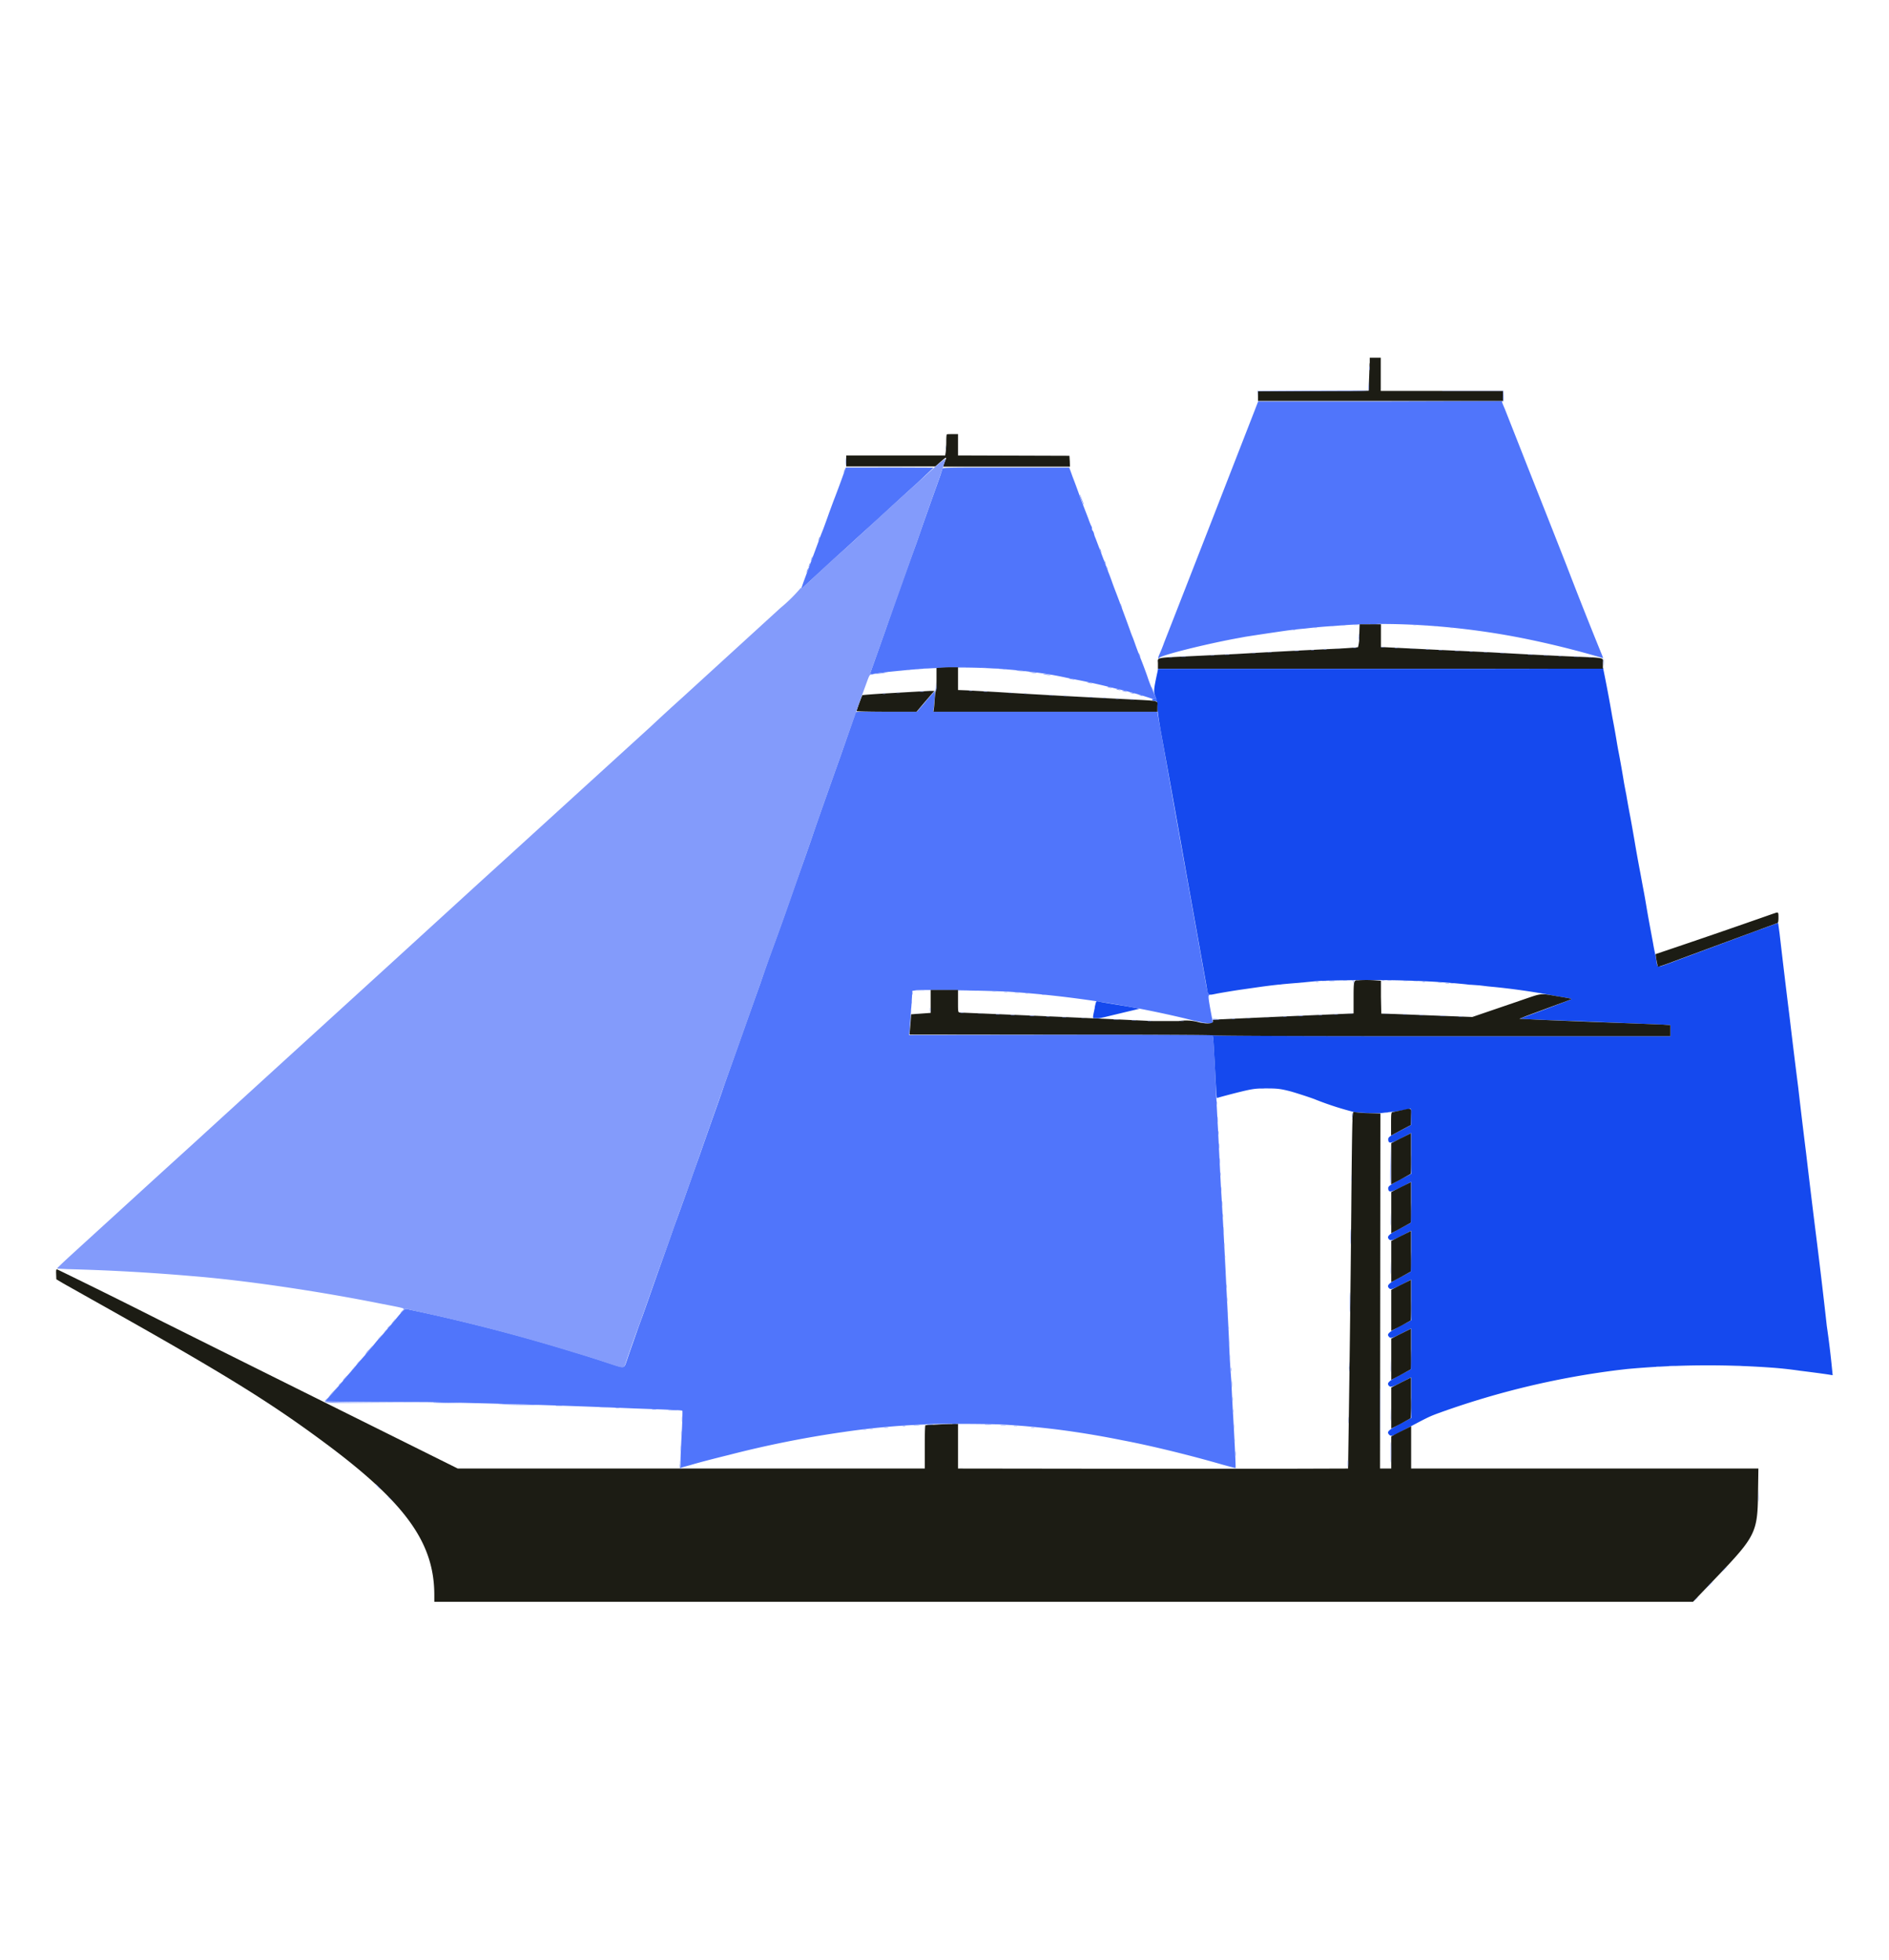 <svg xmlns="http://www.w3.org/2000/svg" viewBox="0 0 106.3 110.3">
  <g fill-rule="evenodd">
    <path fill="#5075fb" d="M77.66 22.59H70.8l-.2.52-.46 1.18a12873.64 12873.64 0 0 0-1.97 5.06 5182.32 5182.32 0 0 1-2.66 6.81 9.8 9.8 0 0 1-.29.72c-.06.14-.04.25.02.14.09-.14 2.37-.72 4.21-1.07l.65-.12a213.93 213.93 0 0 1 2.27-.34 21.49 21.49 0 0 1 1.08-.12 28.65 28.65 0 0 1 1.71-.15c3.2-.28 7.17 0 10.8.75a51.87 51.87 0 0 1 4.2 1.05c.07.07.06 0-.06-.28a271.66 271.66 0 0 1-1.95-4.93 1088.52 1088.52 0 0 0-1.47-3.73l-.7-1.77a1982.49 1982.49 0 0 0-1.3-3.3 6.73 6.73 0 0 1-.14-.34l-.02-.1-6.86.02m-30.32 4.44a94.94 94.94 0 0 1-.32.86l-.12.31-.24.65a40.35 40.35 0 0 1-.34.94l-.1.25a3028.38 3028.38 0 0 0-.94 2.54 13.41 13.41 0 0 0-.16.45l-.04.13.18-.17.65-.6a91.99 91.99 0 0 0 .73-.67l.69-.63a49.25 49.25 0 0 0 .7-.64l.76-.69a157.72 157.72 0 0 0 .69-.62 201.71 201.71 0 0 1 2.15-1.97l.9-.85-2.46-.01H47.6l-.26.72m5.7-.67-.12.38-.5 1.4a219.47 219.47 0 0 1-.46 1.3l-.25.72a21.54 21.54 0 0 1-.23.65 239.75 239.75 0 0 0-1.67 4.7 102.22 102.22 0 0 0-.23.65 155.13 155.13 0 0 1-.23.65l-.38 1.07c-.02.06.12.07.39.01l.62-.08 1.02-.1a32.46 32.46 0 0 1 7.12.11 18.74 18.74 0 0 1 1.9.32l.4.08a38.7 38.7 0 0 1 2.33.52 20.12 20.12 0 0 1 2.05.57c.33.14.33.12.11-.36a8.53 8.53 0 0 1-.35-.9c-.15-.43-.33-.89-.4-1.06a20.9 20.9 0 0 1-.29-.77 11.25 11.26 0 0 0-.12-.33 7.7 7.7 0 0 1-.13-.33c-.03-.11-.63-1.73-.84-2.27a26.73 26.73 0 0 1-.18-.48 11.06 11.06 0 0 0-.16-.44 22.59 22.59 0 0 1-.23-.6 180.2 180.2 0 0 0-.5-1.32 3.27 3.27 0 0 0-.09-.23 1.1 1.1 0 0 1-.06-.2c-.02-.07-.05-.14-.07-.15a.19.19 0 0 1-.04-.12c0-.05-.01-.11-.03-.13-.02-.03-.1-.21-.17-.42l-.32-.83a12.93 12.93 0 0 1-.18-.48 34.22 34.22 0 0 0-.4-1.08 18.55 18.55 0 0 0-.14-.39l-.04-.11H56.6c-2.7 0-3.56 0-3.56.05m-.94 13.11-.5.58h-1.72c-.94-.01-1.72 0-1.72.02l-.88 2.53c-.24.67-1.33 3.74-1.53 4.35a116.84 116.84 0 0 1-.48 1.38 377.3 377.3 0 0 0-1.1 3.12 203.15 203.15 0 0 1-.7 1.94 73.65 73.65 0 0 0-.68 1.94 102.22 102.22 0 0 1-.23.64l-.86 2.42a474.81 474.81 0 0 1-.84 2.37 48.52 48.52 0 0 0-.24.7 134.44 134.44 0 0 1-.26.74 493.16 493.16 0 0 0-1 2.84 230 230 0 0 0-.36 1A165.48 165.48 0 0 1 37.94 69a113.07 113.07 0 0 1-.35 1l-.72 2.03a350.74 350.74 0 0 1-.71 2.02 49.1 49.1 0 0 0-.25.68l-.35 1a77.16 77.16 0 0 0-.3.87c-.15.42-.08.41-1 .11a86.23 86.23 0 0 0-1.89-.6 104.74 104.74 0 0 0-8.56-2.25l-.95-.2c-.07-.02-.25.15-.57.55a6.93 6.93 0 0 1-.25.3l-.15.17-.33.39-.36.4a15.04 15.04 0 0 1-.39.47l-.25.3-.4.45a15 15 0 0 1-.64.75 25.87 25.87 0 0 1-1.1 1.27.42.42 0 0 0-.09.14c0 .02 1.14.03 2.53.04l3.16.01a506.36 506.36 0 0 1 11.7.36c2.23.08 2.65.1 2.68.13.01.02 0 .44-.02.94-.1 1.82-.11 2.26-.05 2.26l.54-.15c.51-.15 1.08-.3 2.13-.56a59.5 59.5 0 0 1 6.43-1.29 42.3 42.3 0 0 1 4.65-.43c.04-.05 3.34-.04 4.23 0a44.9 44.9 0 0 1 4.04.4 51.7 51.7 0 0 1 2.81.49c1.59.3 3.76.83 5.63 1.37.4.11.73.2.74.19.02-.02-.07-1.83-.16-3.33a130.4 130.4 0 0 1-.08-1.59 45.9 45.9 0 0 1-.13-2.3l-.1-2.03a445.6 445.6 0 0 1-.1-1.98 351.64 351.64 0 0 0-.26-4.67l-.16-3.18a179.88 179.88 0 0 1-.09-1.71c-.06-1.5-.16-3.37-.19-3.47l-.02-.1H51.15l.03-.17.04-.58.08-1.07.04-.67.2-.03c.32-.05 4.34.02 5.27.08a60.45 60.45 0 0 1 9.87 1.5c.96.25 1.57.34 1.57.23l-.09-.48c-.15-.81-.18-1.02-.12-1.06.05-.03.05-.04 0-.04s-.09-.12-.16-.5a3001.76 3001.76 0 0 0-1.1-6.14 4447.46 4447.46 0 0 1-1.41-7.9l-.23-1.28-.02-.1h-12.6l.03-.23c.05-.5.08-.93.06-.93l-.51.58m23.5 15.7h.2c.05-.01 0-.02-.12-.02-.11 0-.15.01-.09.02m-1.17.04h.21c.05 0 0-.02-.11-.02-.12 0-.16.01-.1.02m5.13 0h.2c.06 0 0-.02-.1-.02-.12 0-.16.01-.1.02m-6.27.08h.16c.04 0 0-.02-.09-.01-.1 0-.12 0-.07.01m7.64 0a.9.9 0 0 0 .23 0c.07 0 .01-.01-.11-.01-.13 0-.18 0-.12.01m.71.05h.15c.04-.02 0-.02-.08-.02s-.1 0-.07.02m-9.66.08h.14c.04-.01 0-.02-.07-.02-.08 0-.11 0-.07.02m10.6 0h.17c.04-.01 0-.02-.1-.02-.09 0-.12 0-.07.02m1.35.12h.15c.04 0 0-.02-.07-.02-.08 0-.12.01-.08.02m-12.97 5.71h.25l-.14-.01c-.14 0-.19 0-.11.01m25.89 15.59h.4c.1-.01.02-.02-.2-.02s-.3 0-.2.02m1.25.04h.15c.04-.01 0-.02-.08-.02s-.11 0-.07.02"/>
    <path fill="#1549ee" d="M77.14 35.13a2.72 2.72 0 0 0 .37 0c.1-.01 0-.02-.2-.02s-.29.01-.18.02m13.08 2.46c0 .04-2.54.05-12.53.05H65.16l-.01.1c-.23 1.05-.24 1.18-.15 1.4.1.27.1.26-.05.23-.07-.02-.12-.01-.12.01 0 .03.06.05.14.06l.13.01.03.4c.01.22.12.92.24 1.57a1292.43 1292.43 0 0 1 1.42 7.9 3001.76 3001.76 0 0 1 1.1 6.14c.1.6.06.56.61.45.33-.06.98-.17 1.41-.23l.7-.1c.83-.12 1.4-.19 2.45-.27l1.04-.1c.72-.05 3.76-.08 4.98-.03a42.9 42.9 0 0 1 3.61.23l.56.04.5.06a37.79 37.79 0 0 1 3.85.55c.75.12.85.14.81.18a147.43 147.43 0 0 1-2.9 1.09l1.2.06 2.72.1a1207.1 1207.1 0 0 0 4.18.17l.39.03v.62H81.15c-8.53 0-12.86-.02-12.89-.05-.02-.02-2.91-.03-8.58-.03l-8.54.01 8.55.01 8.55.01.02.1c.02.05.05.65.09 1.34.1 1.87.11 2.1.14 2.09.03-.02.9-.25 1.27-.34.74-.18.9-.2 1.5-.2.62 0 .8.02 1.38.17.35.1 1.22.38 1.42.47a17.54 17.54 0 0 0 2.1.68c.12.05 1.51.1 1.62.06l.42-.05a6.79 6.8 0 0 0 .75-.1l.43-.09c.02 0 .03.2.02.46v.46l-.53.28c-.69.36-.75.4-.75.52 0 .27.15.25.77-.08l.52-.27v2.3l-.53.27c-.67.36-.76.42-.76.53 0 .27.15.25.78-.08l.51-.27v1.15l-.02 1.15-.54.29c-.68.35-.8.46-.72.6.1.15.21.12.76-.17l.52-.27v1.15l-.02 1.15-.54.29c-.68.35-.8.46-.72.6.1.15.21.12.76-.17l.52-.27v2.29l-.57.3c-.68.36-.8.46-.7.6.1.14.19.12.74-.17l.53-.27v1.15l-.02 1.15-.54.29c-.68.35-.8.46-.72.6.1.14.2.12.75-.17l.53-.27v2.29l-.57.3c-.68.36-.8.46-.7.6.09.13.2.13.53-.05 1.84-.98 1.69-.91 2.51-1.21a46.66 46.66 0 0 1 9.86-2.34l.52-.06a50.03 50.03 0 0 1 7.96-.09 22.13 22.13 0 0 1 1.79.19c.42.05 1.42.18 1.7.23l.12.02-.03-.3a51.12 51.12 0 0 0-.3-2.47 341.79 341.79 0 0 0-.57-4.83 572.84 572.84 0 0 1-.59-4.86 376.16 376.16 0 0 1-.45-3.75 426.67 426.67 0 0 1-.47-3.83 552.83 552.83 0 0 1-.58-4.84l-.08-.57-.2.07-1.18.43a1464.24 1464.24 0 0 1-2.66.99 857.71 857.71 0 0 0-2.2.82c-.56.2-.55.2-.6-.13a4.97 4.97 0 0 0-.08-.44 12.03 12.03 0 0 1-.12-.62l-.13-.7a66.32 66.32 0 0 1-.23-1.28 39.34 39.34 0 0 0-.22-1.23l-.13-.71a77.5 77.5 0 0 1-.33-1.83 134.89 134.89 0 0 0-.23-1.3 45.91 45.91 0 0 1-.23-1.27 47.58 47.58 0 0 1-.13-.68 61.22 61.22 0 0 0-.2-1.17 33.98 33.99 0 0 0-.13-.69 30.12 30.12 0 0 1-.1-.58 47.57 47.57 0 0 0-.23-1.27 82.22 82.22 0 0 0-.52-2.76M61.61 56.7c-.14.66-.14.6.04.6.2.01.18.01.5-.06a295.33 295.33 0 0 1 1.96-.47c-.02-.02-.55-.12-1.18-.22-.6-.1-.98-.16-1.15-.2-.1-.02-.1 0-.18.35m6.03.88h.15c.04-.02 0-.02-.08-.02s-.1 0-.07.02M53.61 80.13h.19c.05-.01 0-.02-.1-.02s-.14 0-.09.02m-1.42.04h.3c.08 0 .02-.02-.14-.02s-.23.01-.16.02"/>
    <path fill="#1c1c14" d="M77.07 20.44a53.37 53.37 0 0 1-.03.93l-.02.62-3.12.01-3.11.02v.54h13.79V22H77.7v-1.87h-.62v.3m-23.8 4.02c-.02.01-.03.2-.03.41 0 .21-.02.47-.03.58l-.03.19h-5.57v.62h5.01l.31-.27c.32-.28.35-.29.25-.05a3.48 3.48 0 0 0-.09.23l-.03.1h7.14l-.01-.3-.02-.31-3.13-.01-3.14-.01v-1.2h-.3c-.17 0-.32 0-.34.02m23.22 11.3a2.3 2.3 0 0 1-.07.67c-.03.01-.51.05-1.08.08a449.9 449.9 0 0 0-5.72.3l-2.48.12c-2.21.11-1.98.06-1.98.42v.29H90.2v-.3c0-.35.25-.3-2.06-.4a409.66 409.66 0 0 1-2.6-.13l-1.63-.09a1310.06 1310.06 0 0 1-6-.29h-.2v-1.29h-1.2l-.02.63m-23.6 1.82-.19.01v.62c0 .34-.01.63-.03.65-.02 0-.05.22-.07.47a8.7 8.7 0 0 1-.05.58l-.02.14h12.6v-.3c0-.35.23-.3-1.88-.41a570.33 570.33 0 0 1-7.21-.4l-1.6-.09-.53-.02v-1.28h-.42c-.24 0-.51.02-.6.03m-1.29 1.34-1.75.1c-.71.04-1.3.09-1.32.1-.03.03-.33.85-.33.9 0 .01.76.03 1.69.03h1.69l.5-.59.5-.58h-.26l-.72.04m48.2 12.49a507.36 507.36 0 0 1-6.63 2.28c-.02.02.1.69.13.71 0 .01.24-.06.51-.16a2278.47 2278.47 0 0 1 6.22-2.3c.03-.01.05-.11.05-.3 0-.33 0-.33-.27-.23m-23.44 3.75c-.2.02-.2.1-.2 1.16v.71l-.68.03a2172.03 2172.03 0 0 0-7.2.32c-.03 0-.05.03-.03.1.02.14-.45.15-.9.02a2.66 2.66 0 0 0-1.03-.04h-1.44a2213.32 2213.32 0 0 0-10.88-.48c-.1-.02-.1-.03-.1-.64v-.63h-1.54V57l-.55.04-.55.04-.04.57-.05.57h8.53c5.64 0 8.54.02 8.56.04.01.03 4.35.05 12.87.05H94v-.62l-.39-.03-1.5-.06-2.68-.1-2.73-.11-1.2-.06.4-.16 2.51-.93c.04-.04-.06-.06-.79-.18-.98-.17-.82-.18-2.02.23l-1.9.65-.85.29-1.85-.07-2.57-.1-.7-.02-.02-.93v-.92l-.29-.02a6.7 6.7 0 0 0-1.05 0m2.5 7.31-.49.1c-.09.02-.1.03-.1.67v.65l.56-.3.55-.29.01-.46c.02-.53.07-.5-.53-.37m-2.76.54c-.02.26-.05 2.6-.07 5.18a2339.56 2339.57 0 0 1-.15 12.45l-.03 1.99-3.15.01H61.74l-7.83-.01v-2.51l-.9.02-.93.05c-.03.02-.04.47-.04 1.23v1.21H25.76L20.45 80A8059.02 8059.02 0 0 1 9.2 74.4a407.08 407.08 0 0 0-5.99-2.97c-.05 0-.06.05-.05.28l.01.28.42.25 1.6.9c7.51 4.21 10.03 5.77 13.31 8.22 4.37 3.28 5.94 5.5 5.94 8.4v.38h70.83l1.36-1.42c2.17-2.27 2.28-2.5 2.3-4.74l.02-1.34H79.41v-2.38l-.56.28-.56.29v1.81h-.63l.01-9.99.01-9.99-.7-.02a6.59 6.59 0 0 1-.78-.06c-.06-.03-.07.03-.1.44m2.74 1.03-.55.28v2.32l.53-.28.56-.31c.02-.02.03-.54.02-1.16v-1.13l-.56.28m0 2.75-.55.28v2.32l.53-.28.56-.31c.02-.02.03-.54.02-1.16v-1.13l-.56.28m0 2.75-.55.28v2.32l.53-.28.56-.31c.02-.02.03-.54.02-1.16v-1.13l-.56.28m0 2.75-.55.28v2.31l.53-.27.56-.31c.02-.02.03-.54.02-1.16v-1.13l-.56.28m0 2.75-.55.28v2.32l.53-.28.56-.31c.02-.02.03-.54.02-1.16v-1.13l-.56.28m0 2.75-.55.28v2.31l.53-.27.56-.31a11 11 0 0 0 .02-1.16v-1.13l-.56.28"/>
    <path fill="#839bfb" d="M77.05 20.72c0 .1 0 .15.02.1a.6.6 0 0 0 0-.2c-.01-.04-.02 0-.02.1m-.05 1v.25l-3.12.01-3.11.01v.59-.28l.02-.29h3.1c2.6 0 3.11 0 3.13-.05a.83.83 0 0 0 0-.28v-.23l-.02.26m4.16.3h3.43l-.02.3c0 .16 0 .29.02.29s.03-.14.02-.3V22h-6.89 3.43m-27.94 3.18c0 .13 0 .18.01.12a.93.93 0 0 0 0-.23c0-.07-.01-.01-.01.11m-5.63.8c0 .19.01.27.02.17a2.4 2.4 0 0 0 0-.35c0-.1-.02-.02-.02.17m5.3.07-2.4 2.16a186.44 186.44 0 0 1-.5.46 337.62 337.62 0 0 0-1.95 1.79 49.25 49.25 0 0 1-.71.64 55.08 55.08 0 0 0-1.42 1.3l-.65.6c-.16.15-.17.15-.16.06a8.85 8.85 0 0 1-1.17 1.16l-5.54 5.06c-.39.35-1.16 1.05-1.7 1.56l-8.32 7.58a2281.36 2281.36 0 0 0-1.42 1.29l-2.54 2.32-2.66 2.43-4.52 4.12a5838.6 5838.6 0 0 0-6.4 5.84 1573.37 1573.37 0 0 0-2.31 2.1 4780.89 4780.89 0 0 1-4.47 4.08c-.47.43-.84.78-.83.8l.6.03a115.2 115.2 0 0 1 6.99.39c2.9.23 7.02.83 10.62 1.55 1.49.29 1.36.25 1.22.4a.51.51 0 0 0-.11.14c0 .02.05-.03.12-.1.08-.1.16-.15.2-.14l.95.21a104.74 104.74 0 0 1 8.56 2.26c.58.17 1.06.32 1.9.6.91.3.84.3.98-.12a77.16 77.16 0 0 1 .66-1.87l.25-.68.71-2.02A450.62 450.62 0 0 1 37.6 70l.35-1a85.55 85.55 0 0 1 .37-1.04 165.48 165.48 0 0 0 1.04-2.93 249.22 249.22 0 0 0 .33-.94 493.16 493.16 0 0 1 1.18-3.34 474.81 474.81 0 0 0 1.7-4.79 102.22 102.22 0 0 0 .23-.64 117 117 0 0 1 .69-1.94 203.15 203.15 0 0 0 1.4-3.94l.39-1.12a116.84 116.84 0 0 0 .48-1.38c.2-.6 1.29-3.68 1.53-4.35l.96-2.73a11 11 0 0 1 .18-.52l.3-.82c.2-.55.2-.56.33-.56s.13-.01.02-.03c-.06 0-.1-.04-.1-.06a82.02 82.02 0 0 1 .38-1.07 155.13 155.13 0 0 0 .46-1.3 724.58 724.58 0 0 0 1.67-4.7 21.54 21.54 0 0 0 .23-.65l.25-.73.95-2.69c.18-.52.3-.9.28-.92l-.3.22m-5.39.44c-.02.07-.04.14-.03.15.01 0 .04-.05.06-.12.03-.07.04-.14.03-.15l-.06.12m13.25 1.38c0 .05.18.51.21.55.03.02 0-.09-.07-.25-.1-.26-.14-.36-.14-.3M46.08 30.3l-.03.15c.01.01.04-.04.07-.12.02-.07.04-.14.03-.15l-.07.12m15.82.62c.01.06.04.13.06.17.03.04.03.03.01-.04a.77.77 0 0 0-.06-.17c-.03-.04-.03-.03-.01.04m-16.23.5c-.03.08-.04.15-.03.16l.06-.12c.03-.08.04-.14.03-.15 0-.01-.04.04-.06.12m16.48.16c.01.06.04.13.06.16.03.05.03.04.01-.04a.77.77 0 0 0-.06-.16c-.03-.05-.03-.03-.01.04m-16.6.17c-.03.07-.05.14-.04.15.01 0 .04-.04.07-.12l.03-.15-.07.12m16.73.16.07.17c.02.04.03.03 0-.04a.77.77 0 0 0-.06-.17c-.03-.04-.03-.03-.01.04m-16.85.17c-.03.08-.04.14-.03.15l.06-.12c.03-.07.04-.14.03-.15 0 0-.04.05-.06.12m17.64 1.96.07.16c.03.05.03.03 0-.04a.76.76 0 0 0-.06-.17c-.02-.04-.03-.03 0 .05m13.13 1.12h.21c.06-.01 0-.02-.11-.02-.12 0-.16.01-.1.02m3.32 0a.6.6 0 0 0 .19 0c.05-.01 0-.02-.1-.02s-.14 0-.1.02m-4.01.04h.2c.06 0 0-.02-.1-.02-.12 0-.17.01-.1.02m4.68 0h.2c.04 0 0-.02-.1-.02s-.15.01-.1.02m-5.29.04h.17c.04 0 0-.02-.1-.02-.09 0-.12.01-.07.02m5.84 0h.18c.06 0 .01-.02-.09-.02-.1 0-.15.01-.1.02m-6.76.09h.14c.04-.02 0-.02-.07-.02-.08 0-.11 0-.07.02m7.66 0h.15c.04-.02 0-.02-.08-.02s-.1 0-.07.02m-8.87.12c.04.01.1.01.14 0 .04-.01.01-.02-.07-.02s-.11.01-.07.02m3.7.39c0 .17.02.24.03.15a1.81 1.81 0 0 0 0-.3c-.01-.1-.02-.02-.02.15m1.29.57h.14c.04-.01.01-.02-.07-.02s-.11 0-.07.02m-1.59.04h.15c.04-.01 0-.02-.07-.02-.08 0-.12.01-.08.02m2.34 0c.04.01.1.01.14 0 .04-.01.01-.02-.07-.02s-.11.01-.07.02m-3.25.04h.23l-.12-.01c-.12 0-.18 0-.11.01m4.12 0h.23c.06 0 .01-.01-.11-.01-.13 0-.18 0-.12.01m-4.87.04c.04.01.1.01.14 0 .04 0 .01-.02-.07-.02s-.11.01-.07.02m5.75 0c.04.01.1.01.14 0 .04 0 .01-.02-.07-.02s-.11.01-.07.02m-6.46.05h.14c.04-.02.01-.02-.07-.02s-.11 0-.07.02m7.19 0h.16c.04-.02 0-.02-.1-.02-.08 0-.12 0-.06.02m-8.1.04h.2c.05-.01 0-.02-.11-.02-.12 0-.16 0-.1.02m9.02 0h.19c.05-.01.01-.02-.1-.02-.1 0-.14 0-.09.02m.82.04h.14c.04-.01 0-.02-.07-.02-.08 0-.11 0-.07.02m-11.36.04h.19c.05 0 0-.02-.1-.02s-.14.01-.09.02m12.17 0h.16c.04-.01 0-.02-.09-.02-.1 0-.12.01-.07.02m-13.04.04h.16c.04 0 0-.02-.1-.02-.08 0-.12.01-.06.02m13.95 0h.2c.04 0 0-.02-.1-.02s-.15.01-.1.02m-20.34.1.07.14c.02.03.02-.02-.01-.1-.05-.14-.1-.18-.06-.03m4.87-.02h.2c.06-.01 0-.02-.11-.02-.12 0-.16 0-.1.02m17.05 0h.23c.06-.01 0-.02-.12-.02s-.18 0-.11.02m-17.86.04h.17c.04-.01 0-.02-.1-.02-.09 0-.12 0-.07.02m18.75 0h.19c.05-.01.01-.02-.1-.02-.1 0-.14 0-.09.02m.82.04h.14c.04-.01 0-.02-.07-.02-.08 0-.11 0-.07.02m-21.21.04h.2c.06 0 0-.02-.1-.02-.12 0-.17.01-.1.02m22.08 0h.23c.06 0 .01-.02-.12-.02-.12 0-.17.01-.11.02m-22.8.04h.16c.04 0 0-.02-.09-.02-.1 0-.12.01-.07.02m23.64 0h.15c.04 0 0-.02-.07-.02-.08 0-.12.01-.08.02m.8.26c0 .18 0 .25.02.16a1.81 1.81 0 0 0 0-.31c-.01-.09-.02-.02-.02.15m-36.2.28h.3c.08 0 .02-.01-.14-.01s-.23 0-.15.01m1.2.05h.26c.06-.01 0-.02-.14-.02s-.19 0-.11.02m-3.25.04h.25c.06-.01 0-.02-.14-.02s-.19 0-.11.02m3.91 0h.3c.08-.01.02-.02-.14-.02s-.23 0-.16.02m-4.37.04h.16c.04-.01 0-.02-.09-.02-.1 0-.12 0-.07.02m4.91 0a.6.6 0 0 0 .2 0c.04-.01 0-.02-.1-.02s-.15 0-.1.02m-5.4.04h.15c.04-.01.01-.02-.07-.02s-.11.01-.07.02m-.5.04h.23l-.12-.01c-.12 0-.17 0-.11.01m6.62-.01a2.24 2.24 0 0 0 .51.03 1.62 1.62 0 0 0-.51-.03m-7.4.09-.3.04c-.13.02-.23.04-.2.05a3.03 3.03 0 0 0 .7-.1h-.2m8.1 0 .27.05h.22a.91.91 0 0 0-.27-.05h-.22m.84.13.27.04c.16.01.2 0 .12-.01-.13-.04-.42-.06-.4-.03m1.47.25.18.04c.12.01.14.01.08-.02-.08-.03-.3-.05-.26-.02m1 .2.18.05c.12.01.14.01.08-.02-.08-.03-.3-.06-.26-.03m-8.5.23c0 .12-.03.22-.06.23-.04.02-.04.02 0 .03.08 0 .1-.09.08-.3l-.01-.18-.01.22m9.7.05c.14.05.25.05.15 0a.5.5 0 0 0-.17-.03c-.07 0-.06 0 .02.03m2.42 0c0 .06.12.3.12.25a.86.86 0 0 0-.06-.17c-.03-.08-.06-.11-.06-.08m-1.92.13c.14.04.25.04.15 0a.5.5 0 0 0-.17-.04c-.07 0-.06 0 .02.04m-8.32.07h.14c.04-.01.01-.02-.07-.02s-.11 0-.07.02m8.65.01c.17.05.25.05.17 0a.34.34 0 0 0-.17-.04h-.1l.1.04m-11.42.03a.6.6 0 0 0 .19 0c.05-.01 0-.02-.1-.02s-.14 0-.1.02m3.6 0a.6.6 0 0 0 .18 0c.05-.01 0-.02-.1-.02s-.14 0-.09.02m-4.9.08h.15c.04 0 0-.02-.07-.02-.08 0-.11.01-.07.02m6.3 0h.17c.04 0 0-.02-.09-.02-.1 0-.12.01-.07.02m6.8-.01.17.04c.1.02.12.01.08-.01-.06-.04-.29-.07-.25-.03m-13.9.05c.03.01.1.01.14 0 .04 0 0-.02-.07-.02-.08 0-.12.01-.08.02m7.96 0h.15c.04 0 0-.02-.08-.02s-.1.01-.07.02m1.42.09h.2c.06-.01 0-.02-.1-.02-.12 0-.16 0-.1.02m5.03-.02.15.05c.09.02.1.01.06-.02-.06-.04-.25-.06-.2-.03m-4.23.06h.17c.04-.01 0-.02-.1-.02-.09 0-.12 0-.07.02m1.44.08h.2c.06 0 0-.02-.1-.02-.12 0-.16.01-.1.02m.79.04h.15c.04 0 0-.02-.08-.02s-.11.01-.07.02m.7.05h.15c.04-.02.01-.02-.07-.02s-.11 0-.07.02m.81.04h.19c.05-.01 0-.02-.1-.02s-.14 0-.09.02m12.46 15.79c.06.01.1.05.1.13.02.1.02.1.02-.01 0-.1-.02-.13-.11-.13h-.01m1.69 0c.04.02.1.02.14 0 .04 0 .01-.01-.07-.01s-.11 0-.07.02m.33 0h.2c.06-.01 0-.02-.1-.02-.12 0-.16.01-.1.02m-3.27.04h.27c.07 0 .01-.02-.14-.02-.14 0-.2.01-.13.02m4.17 0h.33l-.18-.01c-.18 0-.25 0-.15.01m-4.94.04c.04.01.1.01.14 0 .04 0 .01-.02-.07-.02s-.11.01-.07.02m6 0c.04.01.1.01.14 0 .04 0 .01-.02-.07-.02s-.11.01-.07.02m1.31.09h.17c.04-.02 0-.02-.1-.02-.09 0-.12 0-.07.02m-29.7.41H52c.1 0 .01-.01-.18-.01-.2 0-.27 0-.18.01m2.9 0h.4c.1 0 .01-.01-.2-.01-.22 0-.31 0-.2.01m-3.21.14c0 .08 0 .11.02.07a.35.35 0 0 0 0-.14c-.01-.04-.02-.01-.02.07m4.5-.1a.9.9 0 0 0 .23 0c.06 0 .01-.01-.12-.01-.12 0-.17 0-.11.01m.69.05h.16c.04-.02 0-.02-.09-.02-.1 0-.12 0-.07.02m.6.04h.21c.05-.01 0-.02-.11-.02-.12 0-.16 0-.1.02m.59.04h.14c.04-.01 0-.02-.07-.02-.08 0-.11 0-.07.02m.93.08h.17c.04 0 0-.02-.1-.02-.09 0-.12.01-.07.02m-7.35.39c0 .08 0 .11.02.07a.34.34 0 0 0 0-.14c-.01-.04-.02-.01-.02.07m1.04.44c0 .11.01.15.02.09a.73.73 0 0 0 0-.2c-.01-.06-.02 0-.02.1m-1.08.05c0 .11 0 .16.02.1a.75.75 0 0 0 0-.22c-.01-.05-.02 0-.02.12m2.81.13h.17c.04 0 0-.02-.1-.02-.09 0-.12.01-.07.02m-2.58.04h.25l-.14-.01c-.14 0-.19 0-.11.01m3.58 0h.25l-.14-.01c-.13 0-.18 0-.11.01m20.87 0h.17c.04 0 0-.02-.1-.01-.08 0-.12 0-.07.01m1.92 0h.3c.08 0 .02-.01-.14-.01s-.23 0-.16.01m-21.79.05h.17c.04-.02 0-.02-.1-.02-.09 0-.12 0-.07.02m19.04 0h.17c.04-.02 0-.02-.1-.02-.09 0-.12 0-.07.02m3.88 0h.16c.04-.02 0-.02-.1-.02-.08 0-.12 0-.06.02m-22.09.04h.19c.05-.01.01-.02-.1-.02-.1 0-.14 0-.09.02m17.34 0h.16c.04-.01 0-.02-.1-.02-.08 0-.12 0-.06.02m5.66 0h.19c.05-.01.01-.02-.1-.02-.1 0-.14 0-.09.02m-21.93.04a.9.9 0 0 0 .22 0c.07-.01.02-.02-.11-.02s-.18.01-.11.02m15.12 0a.9.9 0 0 0 .23 0c.06-.01.01-.02-.12-.02-.12 0-.17.01-.11.02m7.98 0h.25c.06-.01 0-.02-.14-.02-.13 0-.18.01-.11.02m-22.17.04h.17c.04-.01 0-.02-.1-.02-.09 0-.12.01-.07.02m13.34 0h.16c.04-.01 0-.02-.1-.02-.08 0-.12.01-.06.02m9.87 0h.17c.04-.01 0-.02-.1-.02-.09 0-.12.01-.07.02m-22.31.04h.2c.06 0 0-.02-.1-.02-.12 0-.16.01-.1.02m11.46 0h.23l-.12-.01c-.12 0-.18 0-.11.01m-10.38.04h.21l-.11-.01c-.12 0-.16 0-.1.01m9.31 0a.6.6 0 0 0 .2 0l-.1-.01c-.1 0-.15 0-.1.01m-1.99.07c0 .02.11.03.24.02.26 0 .23-.02-.06-.04-.1 0-.18 0-.18.02m1.14-.02h.15c.04-.02 0-.02-.08-.02s-.11 0-.07.02m-6.64.04h.25c.06-.01 0-.02-.14-.02s-.19 0-.11.02m1.02.04h.2c.06-.01 0-.02-.11-.02-.12 0-.16.01-.1.02m.9.04h.17c.04-.01 0-.02-.1-.02-.09 0-.12.01-.07.02m1.83 0h.17c.04-.01 0-.02-.1-.02-.08 0-.12.01-.07.02m4.92 3.8h.19c.05-.02 0-.03-.1-.03s-.14.01-.09.02m-2.9.83c0 .09.01.12.02.07a.46.46 0 0 0 0-.17c0-.04-.02 0-.01.1m7.62.68c0 .13.01.18.02.12a.92.92 0 0 0 0-.23c-.01-.06-.02-.01-.02.11m1.88-.13h.14c.04-.01 0-.02-.07-.02-.08 0-.11 0-.07.02m.3.61v.32a9.55 9.55 0 0 0 0-.32M68.5 63c0 .14 0 .2.02.12v-.25c-.01-.06-.02 0-.02.13m.04.75c0 .1 0 .13.02.08a.46.46 0 0 0 0-.17c-.01-.04-.02 0-.02.1m.04.72c0 .13.01.18.02.12a.93.93 0 0 0 0-.23c-.01-.06-.02-.01-.02.11m9.66 1.01c-.02.66-.01 1.18 0 1.17.03-.02.03-.56.03-1.2l-.01-1.16-.02 1.2m-9.62-.16c0 .13.01.19.02.11a1.11 1.11 0 0 0 0-.25c0-.06-.02 0-.02.14m7.42.73c0 .35.01.5.02.32a8.97 8.97 0 0 0-.02-.32m-7.38.02c0 .09.01.12.02.07a.46.46 0 0 0 0-.17c0-.04-.02 0-.02.1m.05.81c0 .15 0 .21.01.14a1.33 1.33 0 0 0 0-.28l-.01.14m9.54 1.33c0 .66.01.92.02.6a33.58 33.58 0 0 0-.02-.6m-9.5-.5c0 .13 0 .18.02.12a.93.93 0 0 0 0-.23c-.01-.06-.02-.01-.02.11m.04.69c0 .1 0 .12.02.07a.46.46 0 0 0 0-.16c-.01-.04-.02 0-.02.09M76 69.6c0 .38.01.53.02.34a10.17 10.17 0 0 0 0-.69c-.01-.18-.02-.03-.02.35m-7.17-.36c0 .16.01.22.02.14a1.56 1.56 0 0 0 0-.3c0-.07-.02 0-.02.16m9.42 1.73c0 .66.01.92.02.6a33.58 33.58 0 0 0-.02-.6m-9.38-.9c0 .12.01.16.02.1a.75.75 0 0 0 0-.2c0-.06-.02 0-.02.1m.04.65c0 .08.01.12.02.08a.34.34 0 0 0 0-.15c0-.04-.02 0-.02.07m.05.94c0 .14 0 .19.01.11v-.25l-.01.14m.04.73c0 .1 0 .14.02.1a.59.59 0 0 0 0-.2c-.01-.05-.02 0-.02.1m6.96.9c0 .5 0 .7.02.44a19.32 19.32 0 0 0 0-.92c-.01-.24-.02-.03-.02.48m2.3.43v.6a33.58 33.58 0 0 0 0-.6m-9.22-.58c0 .13 0 .18.02.11a.9.9 0 0 0 0-.22c-.01-.07-.02-.02-.02.11m8.63 5.02c0 2.48 0 3.48.01 2.24a562.5 562.5 0 0 0 0-2.24m-8.6-4.17c0 .14.01.2.02.12v-.25c-.01-.06-.02 0-.02.13m-46.91.33a1.04 1.04 0 0 0-.12.15c-.04.07-.03.06.14-.13.06-.07.1-.12.08-.12a.4.4 0 0 0-.1.1m-.3.34c-.06.06-.09.1-.07.1.04 0 .2-.2.17-.2l-.1.1m47.25.08c0 .1.01.13.02.08a.45.45 0 0 0 0-.17c-.01-.04-.02 0-.02.1m-47.49.2-.12.13.13-.13c.13-.1.16-.14.13-.14l-.14.13m-.26.3a.78.78 0 0 0-.13.18 6.53 6.53 0 0 1 .28-.32.72.72 0 0 0-.15.15m47.8.33c0 .16 0 .22.01.13a1.55 1.55 0 0 0 0-.29l-.01.16m9.08.9c0 .65.01.91.02.59a33.58 33.58 0 0 0-.02-.6m-57.51-.5a1.3 1.3 0 0 0-.2.27c0 .01.11-.1.23-.25.28-.34.26-.35-.03-.01m48.47.37c0 .12 0 .18.01.11a.93.93 0 0 0 0-.23l-.01.12m6.7.56c0 .25.02.35.02.22a4.18 4.18 0 0 0 0-.46c0-.12-.01-.01-.01.24m-55.79-.22-.12.14.13-.13c.13-.1.16-.14.13-.14l-.14.13m-.25.31a.78.78 0 0 0-.13.17 6.53 6.53 0 0 1 .28-.32.72.72 0 0 0-.15.15m74.06-.12h.3c.08-.01.02-.02-.14-.02s-.23 0-.16.02m3.76 0h.25c.06-.01 0-.02-.14-.02s-.19 0-.11.02m-4.48.04h.14c.04-.01 0-.02-.07-.02-.08 0-.11 0-.07.02m-23.96.16c0 .09 0 .12.02.07a.45.45 0 0 0 0-.17c-.02-.04-.02 0-.02.1m-49.87.48a.45.45 0 0 0-.1.14c.01 0 .07-.05.14-.13.15-.17.12-.18-.04-.01m49.91.35c0 .16.01.22.02.13a1.55 1.55 0 0 0 0-.29c-.01-.07-.02 0-.02.16m-50.18-.04c-.05.06-.08.1-.06.1.04 0 .2-.2.17-.2l-.1.1m-.38.44c-.15.16-.26.3-.25.3.01.01.14-.12.28-.29.15-.17.26-.3.24-.3l-.27.29m59.51.91c0 .66.01.92.02.6a33.58 33.58 0 0 0-.02-.6m-8.92-.48c0 .12.01.16.02.1a.73.73 0 0 0 0-.21c-.01-.05-.02 0-.02.11m-50.99.02c-.17.2-.2.2 2.61.17l2.64-.02-2.63-.01a46 46 0 0 1-2.64-.04l.07-.1c.04-.04.06-.08.05-.08l-.1.08m6.03.18.87.02c.92 0 .8-.02-.23-.04-.4 0-.7 0-.64.02m3.66.09a36.74 36.74 0 0 0 2.27.03c-.73-.04-2.3-.05-2.27-.03m3.26.1h.31c.09-.01.02-.02-.16-.02-.17 0-.24 0-.15.02m2.48.08a3.87 3.87 0 0 0 .44 0c.12 0 .02-.01-.22-.01s-.34 0-.22.01m42.1.53c0 .32.01.45.02.28a7.09 7.09 0 0 0-.01-.28m-41.24-.49h.19c.05 0 .01-.02-.1-.02-.1 0-.14.01-.09.02m34.73.16c0 .1.01.12.02.07a.45.45 0 0 0 0-.16c-.01-.04-.02 0-.02.09m-32.66-.07h.2c.06-.01 0-.02-.11-.02-.12 0-.16 0-.1.02m.94.04h.42c.1-.01.01-.02-.22-.02s-.32.01-.2.02m.73.47c0 .15.01.2.02.13a1.32 1.32 0 0 0 0-.27c0-.07-.02-.01-.02.14m31.05.44c0 .16 0 .22.01.13a1.55 1.55 0 0 0 0-.3l-.01.17m-13.98-.12h.33c.08 0 0-.02-.18-.02s-.25.01-.15.02m-4 .04h.27c.07 0 0-.02-.14-.02-.15 0-.21.01-.14.02m4.88 0h.27c.07 0 .01-.02-.14-.02-.14 0-.2.01-.13.02m-5.52.04c.04.01.1.01.14 0 .04 0 .01-.02-.07-.02s-.11.01-.07.02m6.27 0h.17c.04 0 0-.02-.1-.02-.09 0-.12.01-.07.02m-7.3.09h.2c.05-.01 0-.02-.1-.02s-.14 0-.1.02m8.26 0h.16c.04-.02 0-.02-.09-.02-.1 0-.12 0-.07.02m-9.06.08h.14c.04-.01 0-.02-.07-.02-.08 0-.11 0-.07.02m-.38.04h.15c.04-.01 0-.02-.08-.02s-.11.01-.07.02m-10.25.2c0 .12.01.16.02.1a.73.73 0 0 0 0-.21c-.01-.06-.02 0-.02.11m39.92 1.06c0 .52.01.73.02.47a20.2 20.2 0 0 0 0-.94c-.01-.25-.02-.04-.02.47m-8.8-.64c0 .11.02.15.02.09a.73.73 0 0 0 0-.2l-.01.1m-31.17.42c0 .14 0 .2.02.12v-.25c-.01-.06-.02 0-.02.13m31.2.32c0 .12.02.17.03.11a.93.93 0 0 0 0-.23c-.01-.06-.02-.01-.02.12m6.33.54c0 .17.01.24.02.15a1.81 1.81 0 0 0 0-.3c0-.1-.02-.02-.02.15m-37.59.05c0 .2 0 .24.07.24.05 0 .06-.01.02-.03a.61.61 0 0 1-.06-.24l-.02-.21v.24m60.71 1.39c0 .64 0 .9.02.57a31.84 31.84 0 0 0-.02-.57m-77.72-.13a.9.9 0 0 0 .16.15c.01 0-.04-.07-.12-.15a.9.9 0 0 0-.16-.15c-.02 0 .04.07.12.15m.58.58.14.13.13.12-.12-.13c-.12-.13-.15-.16-.15-.12m75.16 4.1-.14.15.16-.14.15-.16c0-.03-.03 0-.17.15m-.85.9-.2.21.21-.2.22-.22c0-.03-.04 0-.23.2m-.75.8-.12.13.13-.12c.13-.12.16-.15.13-.15l-.14.14"/>
  </g>
</svg>
